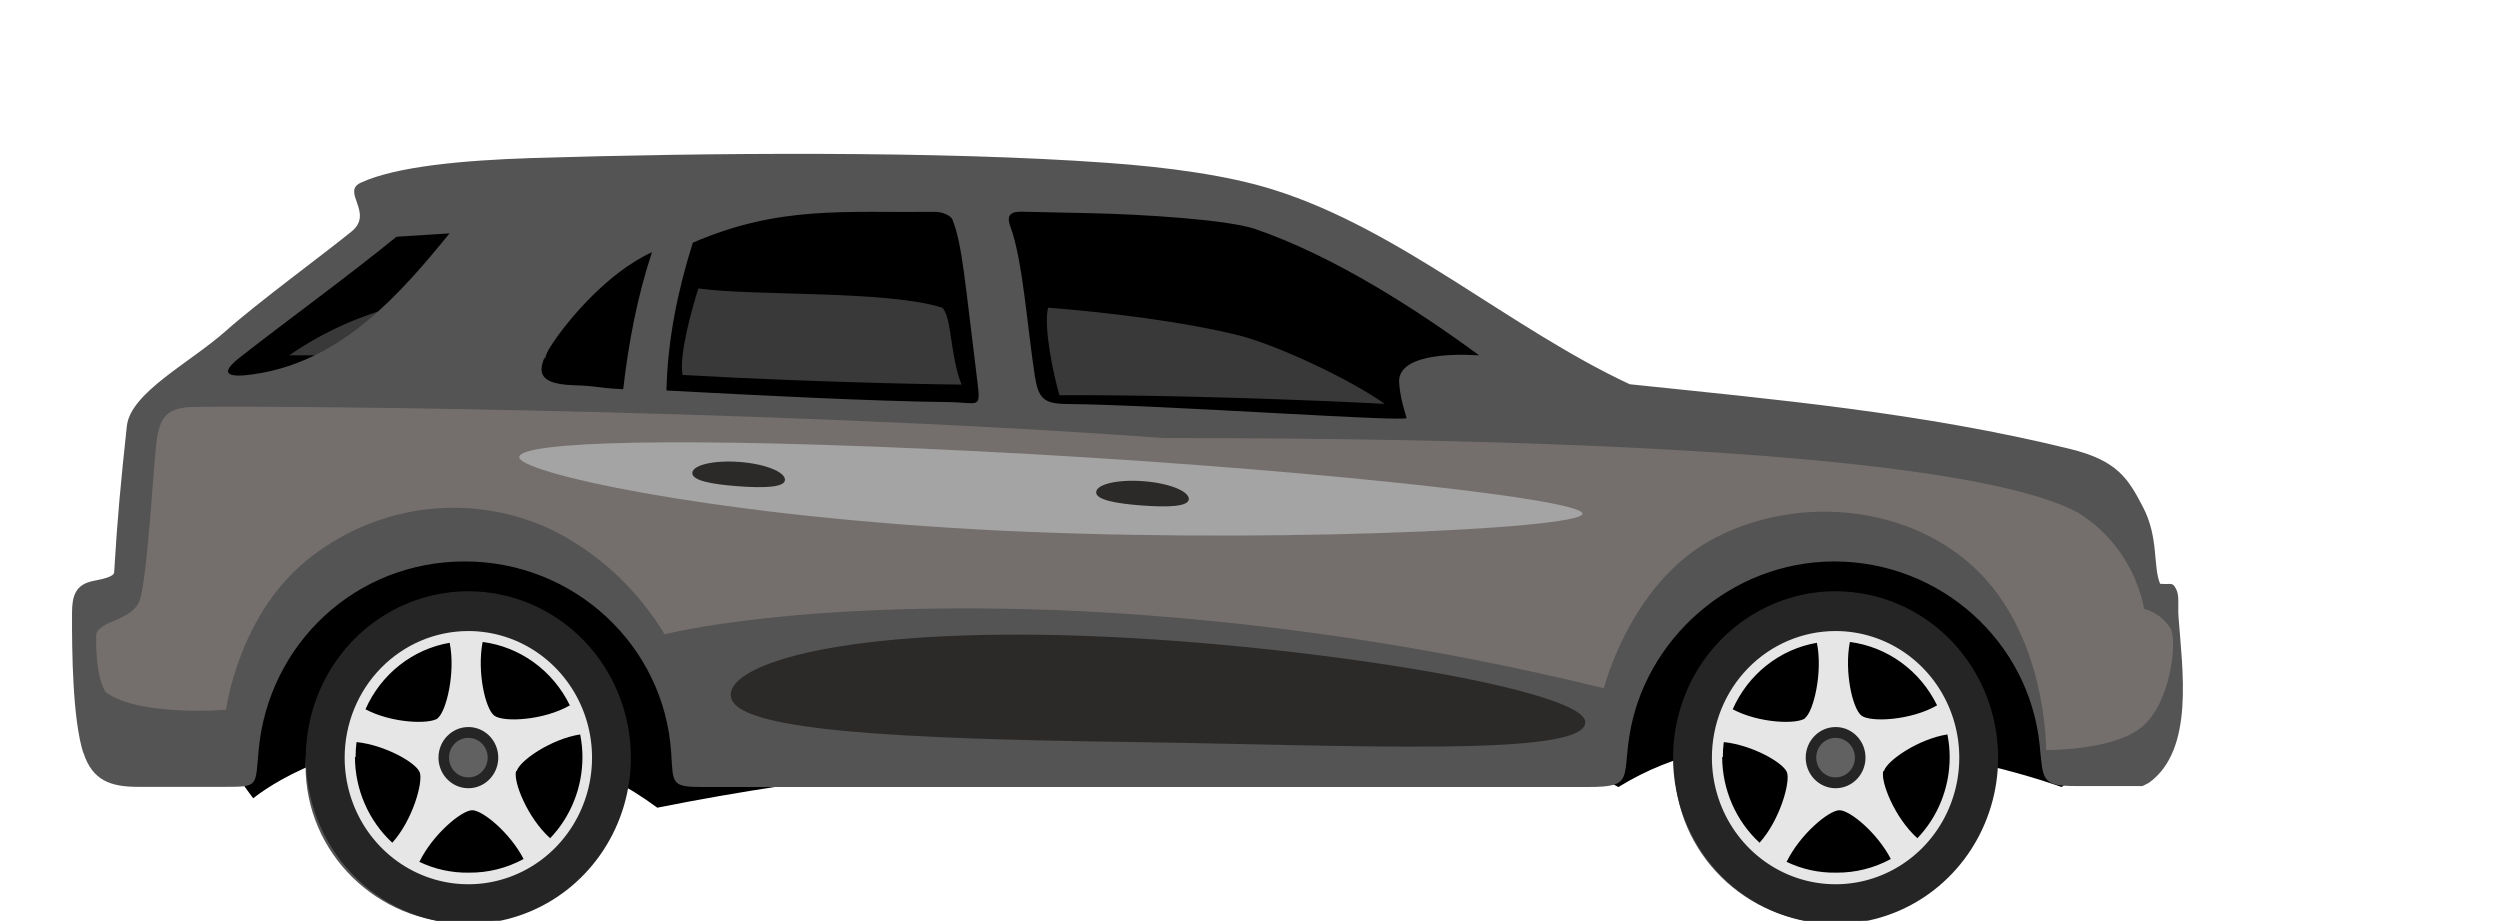 <svg width="130" height="48" viewBox="0 0 130 48" fill="none" xmlns="http://www.w3.org/2000/svg">
<g clip-path="url(#clip0_1210_17311)">
<path d="M107.203 40.926C107.203 40.926 101.105 38.658 94.176 38.629C90.139 38.568 87.161 39.089 84.155 40.926C77.177 36.976 69.53 39.252 60.309 39.315C51.524 39.388 42.77 40.287 34.178 42C31.079 39.699 27.246 38.432 23.289 38.403C16.828 38.403 13.17 41.512 13.17 41.512C13.17 41.512 4.102 30.065 12.709 23.98C22.631 16.949 84.964 23.705 100.689 30.362C114.163 36.008 107.203 40.926 107.203 40.926Z" fill="black"/>
<path d="M61.687 10.939C67.057 11.685 69.513 12.559 75.245 15.286C79.831 17.6 84.268 20.21 88.532 23.099C88.532 23.099 73.441 23.601 53.5 22.5C47.394 22.166 14.343 20.649 9 20.5C9.555 18.44 18.876 14.916 20 11.5C29.5 8.5 55.748 10.108 61.687 10.939Z" fill="black"/>
<path d="M50 20C49.399 18.494 49.5 16.5 49 16C46.131 15.088 39.294 15.408 36.315 15C36 16 35.277 18.528 35.5 19.5C43.372 19.937 50 20 50 20Z" fill="#393939"/>
<path d="M72 21C70.281 19.766 66.556 18.012 64.525 17.467C61.607 16.728 57.498 16.23 54.5 16C54.245 17.017 54.809 19.594 55.089 20.551C62.973 20.518 72 21 72 21Z" fill="#393939"/>
<path d="M15.04 18.476C16.78 17.273 18.716 16.398 20.757 15.89C23.688 15.205 26.671 14.773 29.673 14.598C29.111 16.238 28.653 17.687 28.354 18.639C20.472 18.462 15.04 18.476 15.04 18.476Z" fill="#393939"/>
<path fill-rule="evenodd" clip-rule="evenodd" d="M4.329 39.145C3.779 37.399 3.737 33.949 3.745 31.877C3.745 30.983 3.931 30.398 4.828 30.214C5.369 30.106 5.919 29.989 5.936 29.763C6.096 27.015 6.291 24.985 6.595 22.161C6.781 20.415 9.877 18.87 11.746 17.207C13.403 15.729 16.828 13.222 18.274 12.044C19.492 11.059 17.674 9.948 18.807 9.48C20.617 8.661 24.025 8.335 27.679 8.218C36.66 7.943 48.83 7.834 57.6 8.469C60.721 8.694 63.833 9.112 66.218 9.864C72.823 11.936 78.481 17.057 84.747 19.981C92.333 20.774 99.97 21.459 107.649 23.347C110.136 23.957 110.677 24.918 111.438 26.372C112.267 27.967 111.945 29.454 112.326 30.356C112.935 30.407 112.96 30.256 113.146 30.607C113.349 30.975 113.239 31.467 113.282 32.069C113.485 34.834 114.11 38.961 111.776 40.682C111.658 40.765 111.54 40.799 111.413 40.874H107.895C106.135 40.874 106.245 40.54 106.059 38.71C105.501 33.364 100.926 29.195 95.361 29.195C89.982 29.212 85.517 33.272 84.731 38.251C84.375 40.515 84.925 40.924 82.574 40.924H36.542C34.901 40.924 35.003 40.765 34.901 39.136C34.546 33.589 29.878 29.195 24.169 29.195C18.46 29.195 13.97 33.506 13.454 38.969C13.268 40.907 13.488 40.916 11.644 40.916H7.179C5.783 40.916 4.802 40.607 4.337 39.136L4.329 39.145ZM24.161 31.66C19.594 31.66 15.89 35.319 15.89 39.83C15.89 44.341 19.594 48 24.161 48C28.727 48 32.432 44.341 32.432 39.83C32.432 35.319 28.727 31.66 24.161 31.66ZM95.353 31.66C90.786 31.66 87.082 35.319 87.082 39.83C87.082 44.341 90.786 48 95.353 48C99.919 48 103.624 44.341 103.624 39.83C103.624 35.319 99.919 31.66 95.353 31.66ZM73.144 21.743C73.094 21.535 72.806 20.733 72.755 19.897C72.671 18.477 75.292 18.377 76.916 18.477C73.762 16.163 69.44 13.339 65.254 11.902C63.782 11.418 59.418 11.142 56.644 11.084C55.46 11.059 54.268 11.034 53.084 11.008C52.441 11.008 52.357 11.293 52.543 11.794C53.177 13.473 53.431 17.107 53.811 19.546C53.997 20.724 54.276 21 55.494 21.008C60.306 21.05 73.195 21.961 73.136 21.735L73.144 21.743ZM34.656 20.298C34.715 17.675 35.239 15.127 36.026 12.621C40.534 10.674 43.908 11.067 48.652 11.017C49.016 11.017 49.456 11.217 49.532 11.426C50.039 12.729 50.158 14.501 50.826 19.855C51.004 21.317 50.91 20.925 49.261 20.908C45.202 20.858 39.257 20.549 34.656 20.306V20.298ZM33.903 13.114C33.142 15.419 32.685 17.809 32.406 20.24C30.783 20.156 31.273 20.081 29.818 20.031C27.713 19.964 27.772 19.129 29.108 17.324C29.565 16.706 31.518 14.208 33.903 13.114ZM23.374 12.136C22.452 12.195 21.539 12.253 20.617 12.312C17.902 14.517 15.188 16.464 12.473 18.586C11.027 19.713 12.431 19.605 13.581 19.396C17.835 18.627 20.761 15.361 23.374 12.136Z" fill="#545454"/>
<path d="M32.806 39.396C32.806 41.107 32.31 42.78 31.382 44.202C30.453 45.625 29.133 46.734 27.589 47.388C26.045 48.043 24.346 48.215 22.706 47.881C21.067 47.547 19.561 46.723 18.379 45.513C17.197 44.303 16.392 42.762 16.066 41.084C15.74 39.406 15.908 37.666 16.547 36.086C17.187 34.505 18.27 33.154 19.66 32.203C21.049 31.253 22.683 30.745 24.355 30.745C26.596 30.745 28.746 31.657 30.331 33.279C31.916 34.901 32.806 37.102 32.806 39.396Z" fill="#252525"/>
<path d="M30.503 39.398C30.503 40.647 30.141 41.867 29.463 42.906C28.785 43.944 27.822 44.754 26.695 45.231C25.568 45.709 24.328 45.834 23.131 45.591C21.934 45.347 20.835 44.746 19.973 43.863C19.11 42.98 18.523 41.855 18.285 40.63C18.047 39.405 18.169 38.135 18.636 36.982C19.102 35.828 19.893 34.842 20.907 34.148C21.922 33.454 23.114 33.084 24.334 33.084C25.97 33.084 27.539 33.749 28.696 34.933C29.853 36.117 30.503 37.723 30.503 39.398Z" fill="black"/>
<path d="M17.922 39.398C17.922 40.7 18.3 41.973 19.006 43.056C19.713 44.138 20.718 44.982 21.893 45.48C23.068 45.979 24.361 46.109 25.609 45.855C26.857 45.601 28.003 44.974 28.902 44.053C29.802 43.132 30.415 41.959 30.663 40.682C30.911 39.405 30.784 38.081 30.297 36.878C29.81 35.675 28.985 34.647 27.928 33.923C26.87 33.2 25.626 32.814 24.354 32.814C22.648 32.814 21.012 33.507 19.806 34.742C18.6 35.977 17.922 37.651 17.922 39.398ZM22.779 37.345C22.342 37.679 20.365 37.608 19.005 36.883C19.401 35.983 20.008 35.197 20.771 34.594C21.535 33.99 22.432 33.589 23.383 33.424C23.695 34.973 23.209 36.997 22.759 37.345H22.779ZM29.648 36.67C28.261 37.473 26.179 37.565 25.707 37.217C25.235 36.869 24.798 34.923 25.097 33.382C26.058 33.507 26.974 33.872 27.764 34.446C28.554 35.019 29.194 35.783 29.628 36.67H29.648ZM26.873 40.087C27.032 39.547 28.663 38.425 30.169 38.19C30.247 38.58 30.287 38.978 30.287 39.376C30.286 40.951 29.684 42.463 28.608 43.588C27.428 42.53 26.672 40.626 26.838 40.087H26.873ZM21.815 44.803C22.509 43.382 24.007 42.132 24.555 42.132C25.104 42.132 26.526 43.311 27.227 44.668C26.354 45.143 25.378 45.387 24.389 45.378C23.488 45.395 22.595 45.199 21.78 44.803H21.815ZM18.491 39.369C18.49 39.108 18.506 38.847 18.54 38.588C20.025 38.744 21.621 39.653 21.822 40.151C22.023 40.648 21.454 42.658 20.399 43.822C19.791 43.259 19.304 42.572 18.97 41.805C18.635 41.039 18.46 40.209 18.457 39.369H18.491Z" fill="#E6E6E6"/>
<path d="M22.801 39.397C22.801 39.712 22.892 40.019 23.063 40.281C23.234 40.542 23.477 40.746 23.761 40.867C24.045 40.987 24.357 41.019 24.659 40.957C24.96 40.896 25.237 40.744 25.454 40.522C25.672 40.299 25.82 40.016 25.88 39.707C25.94 39.399 25.909 39.079 25.791 38.788C25.674 38.497 25.475 38.249 25.219 38.074C24.963 37.899 24.663 37.806 24.355 37.806C23.943 37.806 23.548 37.974 23.256 38.272C22.965 38.57 22.801 38.975 22.801 39.397Z" fill="#252525"/>
<path d="M23.348 39.397C23.348 39.601 23.407 39.8 23.518 39.97C23.628 40.139 23.785 40.271 23.969 40.349C24.153 40.427 24.355 40.447 24.55 40.407C24.746 40.368 24.925 40.27 25.066 40.126C25.206 39.982 25.302 39.798 25.341 39.598C25.38 39.399 25.36 39.191 25.284 39.003C25.208 38.815 25.079 38.654 24.913 38.541C24.748 38.428 24.553 38.368 24.354 38.368C24.087 38.368 23.831 38.476 23.643 38.669C23.454 38.862 23.348 39.124 23.348 39.397Z" fill="#616161"/>
<path d="M103.902 39.396C103.902 41.107 103.406 42.78 102.478 44.202C101.549 45.625 100.229 46.734 98.685 47.388C97.141 48.043 95.442 48.215 93.802 47.881C92.163 47.547 90.657 46.723 89.475 45.513C88.293 44.303 87.489 42.762 87.162 41.084C86.836 39.406 87.004 37.666 87.643 36.086C88.283 34.505 89.366 33.154 90.756 32.203C92.146 31.253 93.78 30.745 95.451 30.745C97.692 30.745 99.842 31.657 101.427 33.279C103.012 34.901 103.902 37.102 103.902 39.396Z" fill="#252525"/>
<path d="M101.599 39.398C101.599 40.647 101.237 41.867 100.559 42.906C99.882 43.944 98.918 44.754 97.791 45.231C96.664 45.709 95.424 45.834 94.227 45.591C93.031 45.347 91.931 44.746 91.069 43.863C90.206 42.98 89.619 41.855 89.381 40.63C89.143 39.405 89.265 38.135 89.732 36.982C90.199 35.828 90.989 34.842 92.004 34.148C93.018 33.454 94.21 33.084 95.43 33.084C97.066 33.084 98.635 33.749 99.792 34.933C100.949 36.117 101.599 37.723 101.599 39.398Z" fill="black"/>
<path d="M89.019 39.398C89.019 40.7 89.396 41.973 90.103 43.056C90.809 44.138 91.814 44.982 92.989 45.48C94.164 45.979 95.458 46.109 96.705 45.855C97.953 45.601 99.099 44.974 99.999 44.053C100.898 43.132 101.511 41.959 101.759 40.682C102.007 39.405 101.88 38.081 101.393 36.878C100.906 35.675 100.082 34.647 99.024 33.923C97.966 33.2 96.723 32.814 95.451 32.814C93.745 32.814 92.109 33.507 90.902 34.742C89.696 35.977 89.019 37.651 89.019 39.398ZM93.876 37.345C93.438 37.679 91.461 37.608 90.101 36.883C90.497 35.983 91.104 35.197 91.868 34.594C92.631 33.99 93.528 33.589 94.479 33.424C94.791 34.973 94.306 36.997 93.855 37.345H93.876ZM100.745 36.67C99.357 37.473 97.275 37.565 96.803 37.217C96.332 36.869 95.895 34.923 96.193 33.382C97.154 33.507 98.07 33.872 98.86 34.446C99.65 35.019 100.29 35.783 100.724 36.67H100.745ZM97.969 40.087C98.129 39.547 99.759 38.425 101.265 38.19C101.344 38.58 101.383 38.978 101.383 39.376C101.383 40.951 100.78 42.463 99.704 43.588C98.524 42.53 97.768 40.626 97.934 40.087H97.969ZM92.911 44.803C93.605 43.382 95.104 42.132 95.652 42.132C96.2 42.132 97.622 43.311 98.323 44.668C97.45 45.143 96.474 45.387 95.485 45.378C94.584 45.395 93.691 45.199 92.876 44.803H92.911ZM89.588 39.369C89.586 39.108 89.603 38.847 89.636 38.588C91.121 38.744 92.717 39.653 92.918 40.151C93.119 40.648 92.55 42.658 91.496 43.822C90.887 43.259 90.4 42.572 90.066 41.805C89.731 41.039 89.557 40.209 89.553 39.369H89.588Z" fill="#E6E6E6"/>
<path d="M93.897 39.397C93.897 39.712 93.989 40.019 94.159 40.281C94.33 40.542 94.573 40.746 94.857 40.867C95.141 40.987 95.453 41.019 95.755 40.957C96.056 40.896 96.333 40.744 96.551 40.522C96.768 40.299 96.916 40.016 96.976 39.707C97.036 39.399 97.005 39.079 96.888 38.788C96.77 38.497 96.571 38.249 96.315 38.074C96.06 37.899 95.759 37.806 95.452 37.806C95.04 37.806 94.644 37.974 94.353 38.272C94.061 38.57 93.897 38.975 93.897 39.397Z" fill="#252525"/>
<path d="M94.444 39.397C94.444 39.601 94.503 39.8 94.614 39.97C94.724 40.139 94.882 40.271 95.065 40.349C95.249 40.427 95.451 40.447 95.647 40.407C95.842 40.368 96.021 40.27 96.162 40.126C96.302 39.982 96.398 39.798 96.437 39.598C96.476 39.399 96.456 39.191 96.38 39.003C96.304 38.815 96.175 38.654 96.009 38.541C95.844 38.428 95.649 38.368 95.45 38.368C95.184 38.368 94.928 38.476 94.739 38.669C94.55 38.862 94.444 39.124 94.444 39.397Z" fill="#616161"/>
<path d="M38.057 36.389C38.751 38.023 46.952 38.421 58.713 38.584C70.474 38.748 82.415 39.387 82.436 37.561C82.456 35.736 65.929 33.165 54.168 33.009C42.408 32.852 37.398 34.848 38.057 36.389Z" fill="#2C2A29"/>
<path d="M112.886 32.7C112.567 32.184 112.071 31.814 111.499 31.665C111.294 30.629 110.883 29.649 110.292 28.787C109.701 27.926 108.943 27.202 108.067 26.662C105.177 25.095 95.5 22.778 60.5 22.778C38.5 21.173 10.803 21.083 9.791 21.173C8.78 21.263 8.346 21.615 8.166 22.778C7.985 23.94 7.667 30.225 7.248 31.26C6.829 32.295 5.152 32.258 5 33C5 33.5 4.969 35.175 5.5 36C7.292 37.282 11.756 36.907 11.756 36.907C11.756 36.907 12.399 31.837 16.192 28.942C17.957 27.581 20.038 26.732 22.224 26.481C24.409 26.231 26.619 26.588 28.627 27.517C31.068 28.712 33.127 30.61 34.559 32.985C34.559 32.985 41.683 31.117 56.198 31.777C65.364 32.252 74.47 33.595 83.4 35.79C83.4 35.79 84.744 30.457 88.899 28.125C93.053 25.792 98.92 26.077 102.626 29.482C106.463 33.015 106.398 39 106.398 39C106.398 39 109.873 39.052 111.376 37.8C112.879 36.547 113.211 33.45 112.886 32.7Z" fill="#746F6D"/>
<path d="M27.001 23.755C26.878 24.54 36.492 26.727 50.678 27.521C64.865 28.316 82.303 27.521 82.288 26.712C82.273 25.902 66.392 24.238 50.698 23.458C35.003 22.679 27.124 22.971 27.001 23.755Z" fill="#A4A4A4"/>
<path d="M57.001 25.585C56.971 25.992 58.027 26.183 59.363 26.284C60.7 26.384 61.819 26.354 61.819 25.947C61.819 25.54 60.793 25.122 59.457 25.022C58.121 24.921 57.03 25.178 57.001 25.585Z" fill="#2C2A29"/>
<path d="M36.001 24.585C35.971 24.992 37.027 25.183 38.363 25.284C39.7 25.384 40.819 25.354 40.819 24.947C40.819 24.54 39.793 24.122 38.457 24.022C37.121 23.921 36.03 24.178 36.001 24.585Z" fill="#2C2A29"/>
</g>
<defs>
<clipPath id="clip0_1210_17311">
<rect width="129.78" height="47.88" fill="white" transform="matrix(-1 0 0 1 129.78 0)"/>
</clipPath>
</defs>
</svg>
